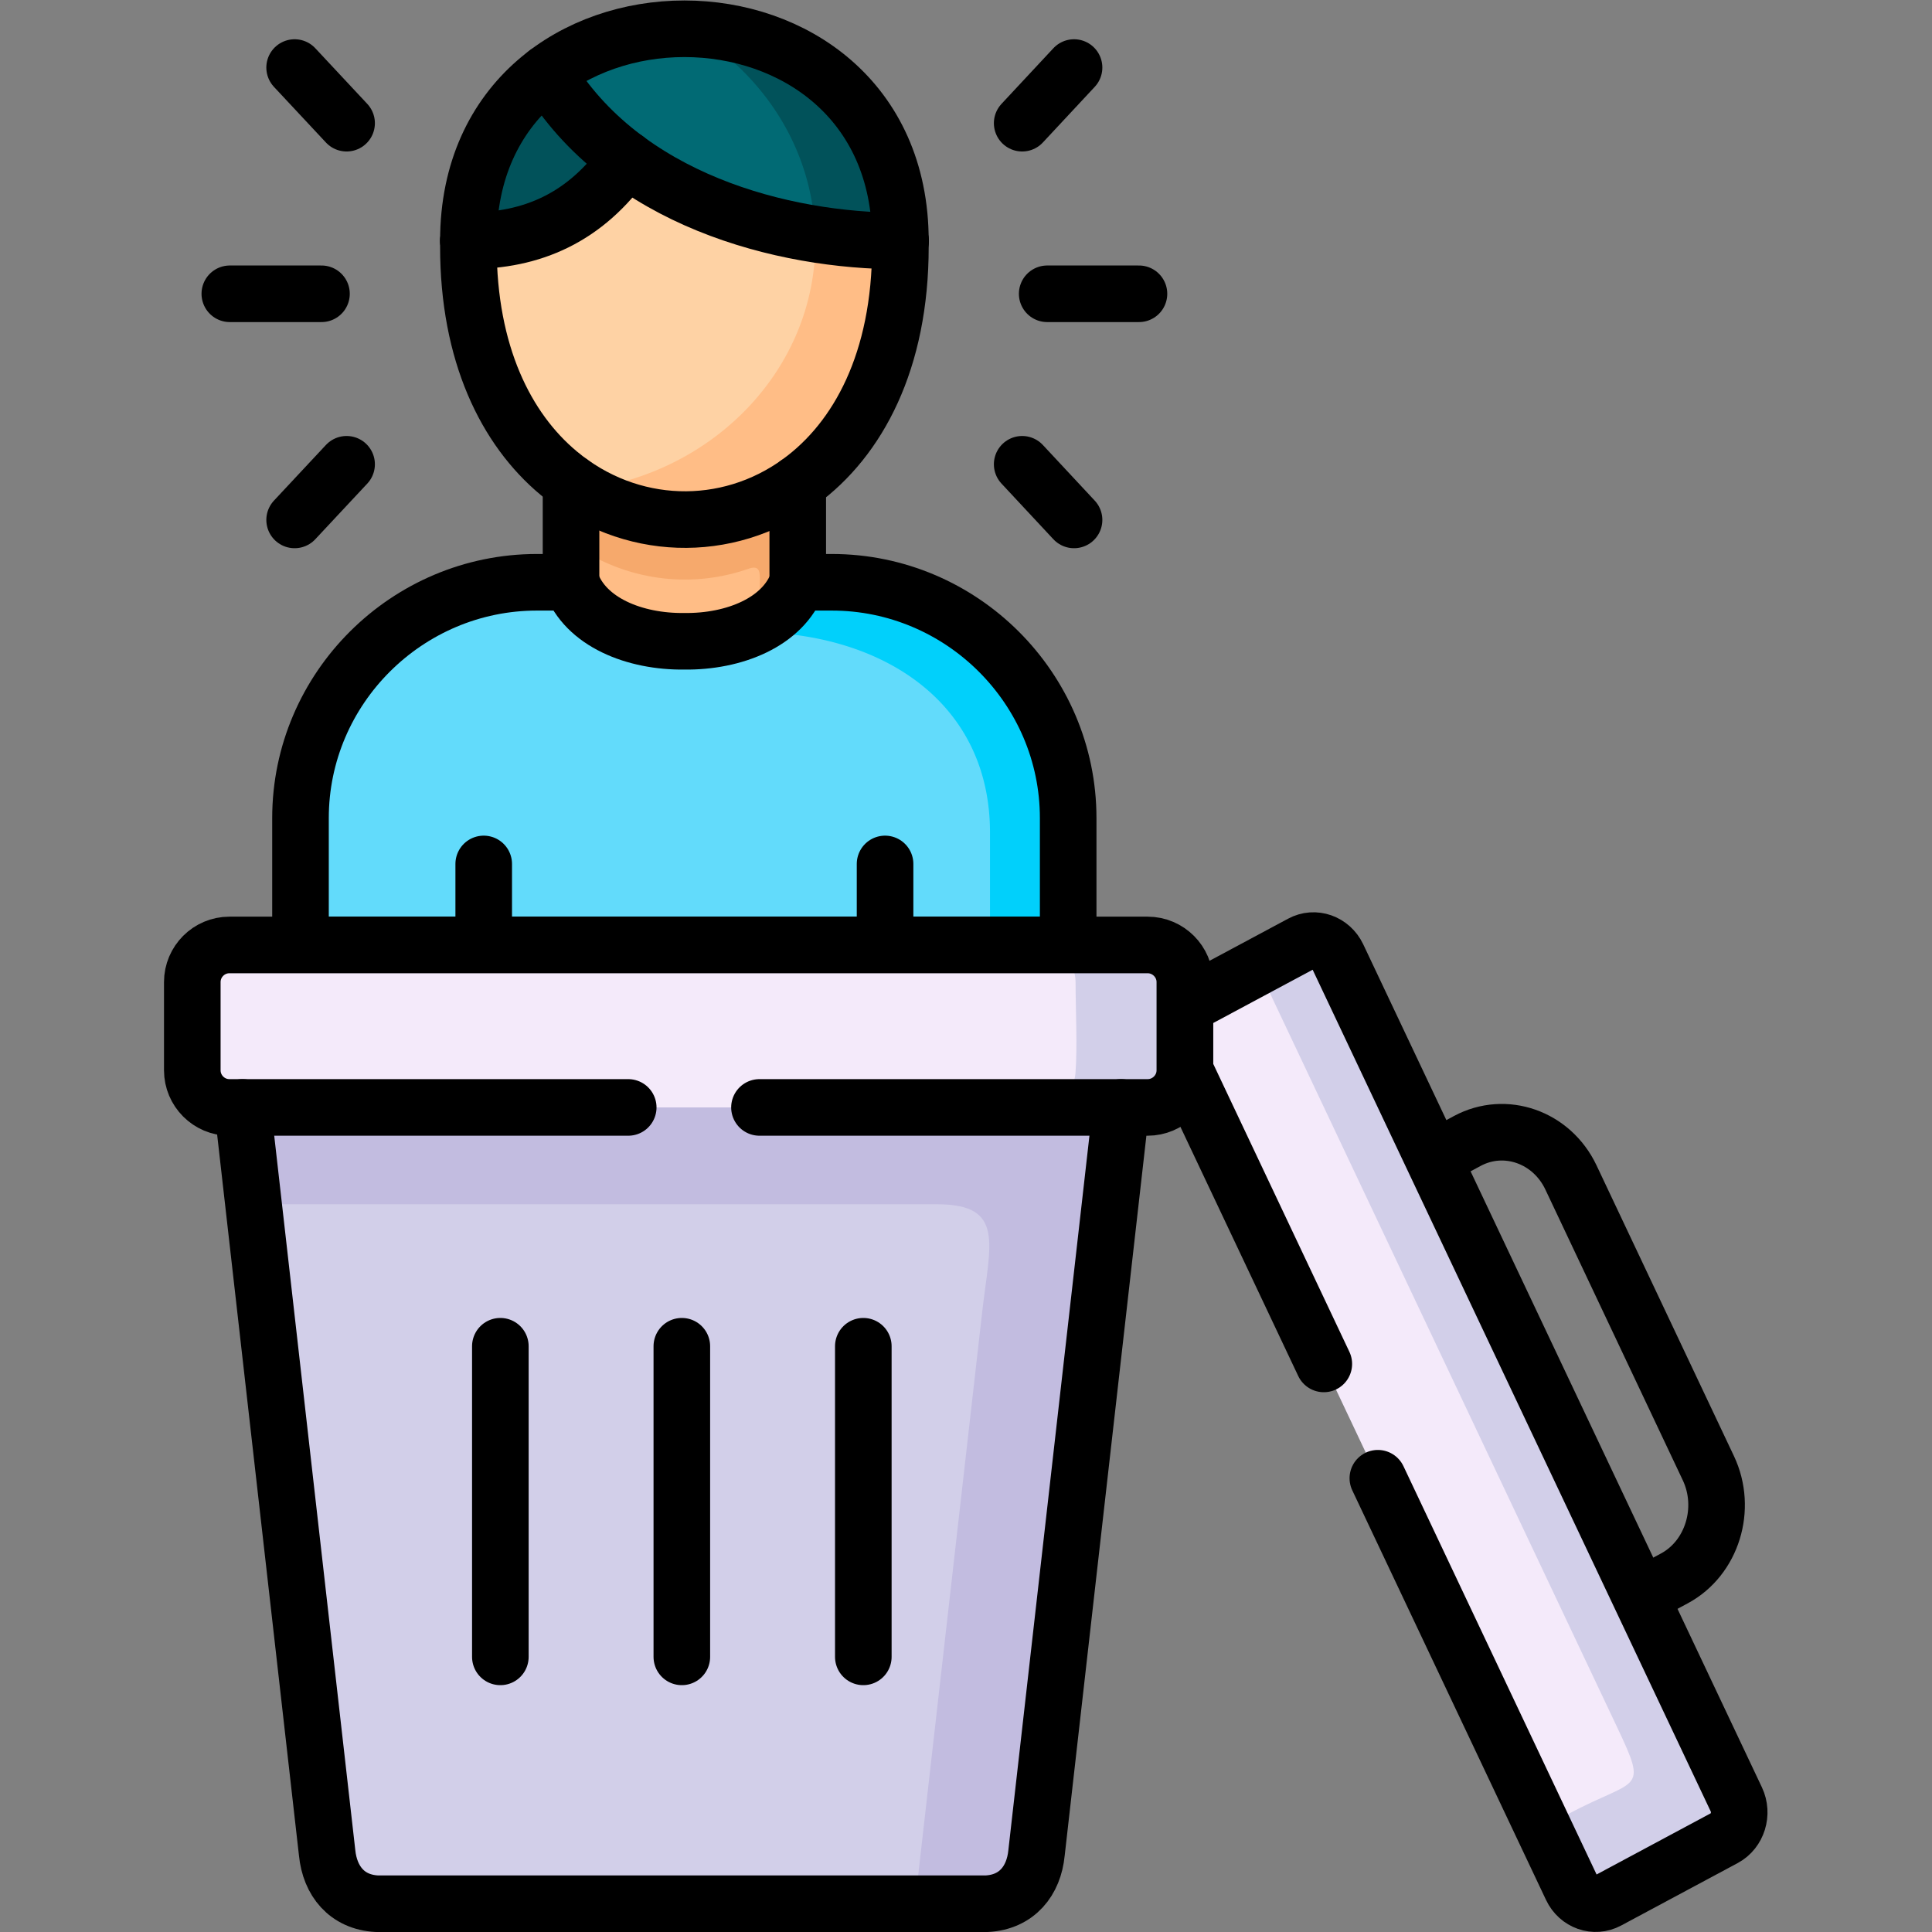 <svg xmlns="http://www.w3.org/2000/svg" xml:space="preserve" width="682.667" height="682.667" viewBox="0 0 682.667 682.667"><rect x="0" y="0" width="682.667" height="682.667" fill="#808080" stroke="none"/><defs><clipPath clipPathUnits="userSpaceOnUse" id="a"><path d="M0 512h512V0H0Z"/></clipPath></defs><g clip-path="url(#a)" transform="matrix(1.333 0 0 -1.333 0 682.667)"><path d="M0 0c18.159-12.966 41.938-13.053 60.098-.173.173.144.374.288.576.432 15.421 11.269 26.633 31.997 26.633 62.299v1.524c-22.627-.029-52.89 19.153-74.507 35.08-10.838-15.467-23.118-35.08-40.009-35.023v-1.581c0-28.318 9.943-48.356 23.952-60.029A67 67 0 0 1 0 0" style="fill:#fed2a4;fill-opacity:1;fill-rule:evenodd;stroke:none" transform="translate(151.367 384.17)"/><path d="M0 0c16.891-.057 31.071 6.124 41.909 21.591 4.1 11.932-3.067 24.322-21.098 22.913C8.474 35.218 0 20.384 0 0" style="fill:#01525a;fill-opacity:1;fill-rule:evenodd;stroke:none" transform="translate(124.158 448.31)"/><path d="m0 0 102.554-216.854c1.759-3.738 6.082-5.261 9.598-3.364l30.899 16.56c3.516 1.897 4.928 6.497 3.171 10.234l-25.423 53.761L65.948-23.689l-25.423 53.76c-1.787 3.738-6.11 5.262-9.597 3.365l-30.9-16.56V.747C.028.489.028.23 0 0" style="fill:#f4eafa;fill-opacity:1;fill-rule:evenodd;stroke:none" transform="translate(314.048 228.552)"/><path d="m0 0 8.964 4.83c10.03 5.376 22.367 1.035 27.44-9.631l36.462-77.134c5.044-10.694.98-23.833-9.051-29.209l-8.964-4.83" style="fill:none;stroke:#000;stroke-width:15;stroke-linecap:round;stroke-linejoin:round;stroke-miterlimit:10;stroke-dasharray:none;stroke-opacity:1" transform="translate(379.996 204.862)"/><path d="M0 0c3.805-10.58 16.891-15.64 30.034-15.64 13.173 0 26.23 5.06 30.064 15.64l.028 42.376C42.89 30.158 20.638 29.611 2.883 40.651c-.951.576-1.903 1.237-2.854 1.898Z" style="fill:#ffbd86;fill-opacity:1;fill-rule:evenodd;stroke:none" transform="translate(151.367 348.435)"/><path d="M0 0c13.489-8.395 29.602-10.091 44.129-5.031 3.602 1.264 3.084-1.466 3.026-5.462v-18.543c4.699 2.587 8.36 6.296 10.089 11.097V1.754l.028 22.683C40.036 12.219 17.784 11.672.029 22.712a81 81 0 0 0-2.853 1.897l-.03-22.712A83 83 0 0 1 0 0" style="fill:#f6a96c;fill-opacity:1;fill-rule:evenodd;stroke:none" transform="translate(154.22 366.375)"/><path d="M0 0c-13.144-.173-26.229 5.06-30.034 15.64h-9.022c-34.473 0-62.691-28.118-62.691-62.501v-33.637L5.266-104.14l96.481 23.642v33.637c0 34.355-28.189 62.501-62.662 62.501h-9.022C26.229 5.06 13.144-.173 0 0" style="fill:#62dbfb;fill-opacity:1;fill-rule:evenodd;stroke:none" transform="translate(181.401 342.14)"/><path d="M0 0c0-33.694-26.979-61.523-61.913-65.749 17.756-11.04 40.007-10.493 57.244 1.725l.028.029.548.402C11.328-52.323 22.54-31.596 22.54-1.294V.23C15.449.23 7.782.776-.058 2.041-.028 1.352 0 .661 0 0" style="fill:#ffbd86;fill-opacity:1;fill-rule:evenodd;stroke:none" transform="translate(216.134 448.022)"/><path d="M0 0v-1.581c0-28.317 9.943-48.356 23.952-60.028 18.678-15.582 44.59-16.387 63.931-2.271 15.421 11.27 26.633 31.997 26.633 62.299V0" style="fill:none;stroke:#000;stroke-width:15;stroke-linecap:round;stroke-linejoin:round;stroke-miterlimit:10;stroke-dasharray:none;stroke-opacity:1" transform="translate(124.158 448.31)"/><path d="M0 0c21.617-15.927 49.979-21.677 72.606-21.647v.056c0 54.537-60.702 69.372-93.705 44.504C-15.507 13.627-8.244 6.066 0 0" style="fill:#016a74;fill-opacity:1;fill-rule:evenodd;stroke:none" transform="translate(166.067 469.9)"/><path d="M0 0a143 143 0 0 1 22.598-1.811v.057c0 37.087-28.075 55.803-56.409 56.176C-14.095 43.095-.749 23.028 0 0" style="fill:#01525a;fill-opacity:1;fill-rule:evenodd;stroke:none" transform="translate(216.076 450.063)"/><path d="M0 0c0 74.921-114.516 74.921-114.516 0" style="fill:none;stroke:#000;stroke-width:15;stroke-linecap:round;stroke-linejoin:round;stroke-miterlimit:10;stroke-dasharray:none;stroke-opacity:1" transform="translate(238.674 448.31)"/><path d="M0 0c20.233-33.665 62.489-44.618 93.763-44.561" style="fill:none;stroke:#000;stroke-width:15;stroke-linecap:round;stroke-linejoin:round;stroke-miterlimit:10;stroke-dasharray:none;stroke-opacity:1" transform="translate(144.969 492.813)"/><path d="M0 0c-10.838-15.467-25.019-21.647-41.909-21.591" style="fill:none;stroke:#000;stroke-width:15;stroke-linecap:round;stroke-linejoin:round;stroke-miterlimit:10;stroke-dasharray:none;stroke-opacity:1" transform="translate(166.067 469.9)"/><path d="M0 0v-21.476" style="fill:none;stroke:#000;stroke-width:15;stroke-linecap:round;stroke-linejoin:round;stroke-miterlimit:10;stroke-dasharray:none;stroke-opacity:1" transform="translate(128.222 283.117)"/><path d="M0 0v-21.476" style="fill:none;stroke:#000;stroke-width:15;stroke-linecap:round;stroke-linejoin:round;stroke-miterlimit:10;stroke-dasharray:none;stroke-opacity:1" transform="translate(234.61 283.117)"/><path d="M0 0c-1.729-4.83-5.391-8.51-10.089-11.098a32 32 0 0 0-4.64-2.098h2.998c.547 0 1.094 0 1.642-.029 33.724-.862 61.049-19.348 61.049-53.129v-29.784h20.724v33.637C71.684-28.146 43.494 0 9.021 0Z" style="fill:#01d0fb;fill-opacity:1;fill-rule:evenodd;stroke:none" transform="translate(211.465 357.78)"/><path d="M0 0v33.637c0 34.384 28.218 62.501 62.691 62.501h9.022v26.391m60.098-.173V96.138h9.021c34.473 0 62.662-28.146 62.662-62.501V0" style="fill:none;stroke:#000;stroke-width:15;stroke-linecap:round;stroke-linejoin:round;stroke-miterlimit:10;stroke-dasharray:none;stroke-opacity:1" transform="translate(79.654 261.642)"/><path d="M0 0c3.805-10.58 16.891-15.813 30.034-15.64 13.144-.173 26.23 5.06 30.064 15.64" style="fill:none;stroke:#000;stroke-width:15;stroke-linecap:round;stroke-linejoin:round;stroke-miterlimit:10;stroke-dasharray:none;stroke-opacity:1" transform="translate(151.367 357.78)"/><path d="M0 0h203.494" style="fill:none;stroke:#000;stroke-width:15;stroke-linecap:round;stroke-linejoin:round;stroke-miterlimit:10;stroke-dasharray:none;stroke-opacity:1" transform="translate(79.654 261.642)"/><path d="M0 0h-24.327" style="fill:none;stroke:#000;stroke-width:15;stroke-linecap:round;stroke-linejoin:round;stroke-miterlimit:10;stroke-dasharray:none;stroke-opacity:1" transform="translate(301.913 434.252)"/><path d="m0 0-13.749-14.749" style="fill:none;stroke:#000;stroke-width:15;stroke-linecap:round;stroke-linejoin:round;stroke-miterlimit:10;stroke-dasharray:none;stroke-opacity:1" transform="translate(284.705 494.223)"/><path d="m0 0 22.425 197.593-114.66 21.533-118.235-21.533L-188.045 0c.75-7.446 5.217-13.052 13.144-13.483h161.757C-5.217-13.052-.721-7.446 0 0" style="fill:#d2cfe9;fill-opacity:1;fill-rule:evenodd;stroke:none" transform="translate(274.76 20.983)"/><path d="m0 0 92.091-194.718c8.359-17.652 5.217-13.196-13.259-23.114-3.517-1.869-7.811-.374-9.598 3.335l10.78-22.77c1.758-3.737 6.082-5.26 9.598-3.363l12.913 6.929 17.986 9.631c3.516 1.897 4.928 6.497 3.171 10.234l-25.423 53.761L43.408-44.102 17.985 9.659c-1.787 3.737-6.11 5.262-9.597 3.364L-9.569 3.421C-6.054 5.261-1.759 3.737 0 0" style="fill:#d2cfe9;fill-opacity:1;fill-rule:evenodd;stroke:none" transform="translate(336.588 248.964)"/><path d="m0 0-36.865 77.968c.028.23.028.489.028.747v16.129l30.9 16.559c3.487 1.898 7.81.373 9.597-3.364l105.696-223.495c1.758-3.737.346-8.337-3.17-10.234l-30.899-16.56c-3.516-1.897-7.84-.374-9.599 3.363L14.325-30.301" style="fill:none;stroke:#000;stroke-width:15;stroke-linecap:round;stroke-linejoin:round;stroke-miterlimit:10;stroke-dasharray:none;stroke-opacity:1" transform="translate(350.913 150.584)"/><path d="M0 0h181.214c18.015 0 13.95-10.551 11.932-28.376l-17.841-157.027h19.081c7.926.431 12.423 6.037 13.143 13.483l22.425 197.593-114.66 21.533L-2.94 25.673Z" style="fill:#c2bce0;fill-opacity:1;fill-rule:evenodd;stroke:none" transform="translate(67.231 192.903)"/><path d="M0 0h-67.418c-5.419 0-9.829-4.427-9.829-9.832v-23.401c0-5.406 4.41-9.832 9.829-9.832h243.415c5.159 0 9.425 4.024 9.829 9.055.028.259.028.518.028.777v23.401c0 5.405-4.438 9.832-9.857 9.832z" style="fill:#f4eafa;fill-opacity:1;fill-rule:evenodd;stroke:none" transform="translate(128.222 261.642)"/><path d="M0 0c-.403-5.002-4.641-8.998-9.742-9.056h28.881c5.159 0 9.424 4.025 9.829 9.056.028.259.028.518.028.776v23.402c0 5.405-4.438 9.832-9.857 9.832H-9.829c5.419 0 9.857-4.427 9.857-9.832C.028 16.732.548 7.216 0 0" style="fill:#d2cfe9;fill-opacity:1;fill-rule:evenodd;stroke:none" transform="translate(285.08 227.632)"/><path d="M0 0h102.9c5.419 0 9.858 4.427 9.858 9.832v23.401c0 5.406-4.439 9.832-9.858 9.832h-243.415c-5.419 0-9.829-4.426-9.829-9.832V9.832c0-5.405 4.41-9.832 9.829-9.832H-34.79" style="fill:none;stroke:#000;stroke-width:15;stroke-linecap:round;stroke-linejoin:round;stroke-miterlimit:10;stroke-dasharray:none;stroke-opacity:1" transform="translate(201.318 218.576)"/><path d="m0 0-22.425-197.593c-.721-7.446-5.217-13.052-13.143-13.483h-161.758c-7.927.431-12.394 6.037-13.144 13.483L-232.895 0" style="fill:none;stroke:#000;stroke-width:15;stroke-linecap:round;stroke-linejoin:round;stroke-miterlimit:10;stroke-dasharray:none;stroke-opacity:1" transform="translate(297.185 218.576)"/><path d="M0 0v-82.338" style="fill:none;stroke:#000;stroke-width:15;stroke-linecap:round;stroke-linejoin:round;stroke-miterlimit:10;stroke-dasharray:none;stroke-opacity:1" transform="translate(180.738 155.27)"/><path d="M0 0v-82.338" style="fill:none;stroke:#000;stroke-width:15;stroke-linecap:round;stroke-linejoin:round;stroke-miterlimit:10;stroke-dasharray:none;stroke-opacity:1" transform="translate(132.632 155.27)"/><path d="M0 0v-82.338" style="fill:none;stroke:#000;stroke-width:15;stroke-linecap:round;stroke-linejoin:round;stroke-miterlimit:10;stroke-dasharray:none;stroke-opacity:1" transform="translate(228.845 155.27)"/><path d="m0 0-13.749 14.748" style="fill:none;stroke:#000;stroke-width:15;stroke-linecap:round;stroke-linejoin:round;stroke-miterlimit:10;stroke-dasharray:none;stroke-opacity:1" transform="translate(284.705 374.31)"/><path d="M0 0h24.298" style="fill:none;stroke:#000;stroke-width:15;stroke-linecap:round;stroke-linejoin:round;stroke-miterlimit:10;stroke-dasharray:none;stroke-opacity:1" transform="translate(60.919 434.252)"/><path d="m0 0 13.777-14.749" style="fill:none;stroke:#000;stroke-width:15;stroke-linecap:round;stroke-linejoin:round;stroke-miterlimit:10;stroke-dasharray:none;stroke-opacity:1" transform="translate(78.098 494.223)"/><path d="m0 0 13.777 14.748" style="fill:none;stroke:#000;stroke-width:15;stroke-linecap:round;stroke-linejoin:round;stroke-miterlimit:10;stroke-dasharray:none;stroke-opacity:1" transform="translate(78.098 374.31)"/></g></svg>